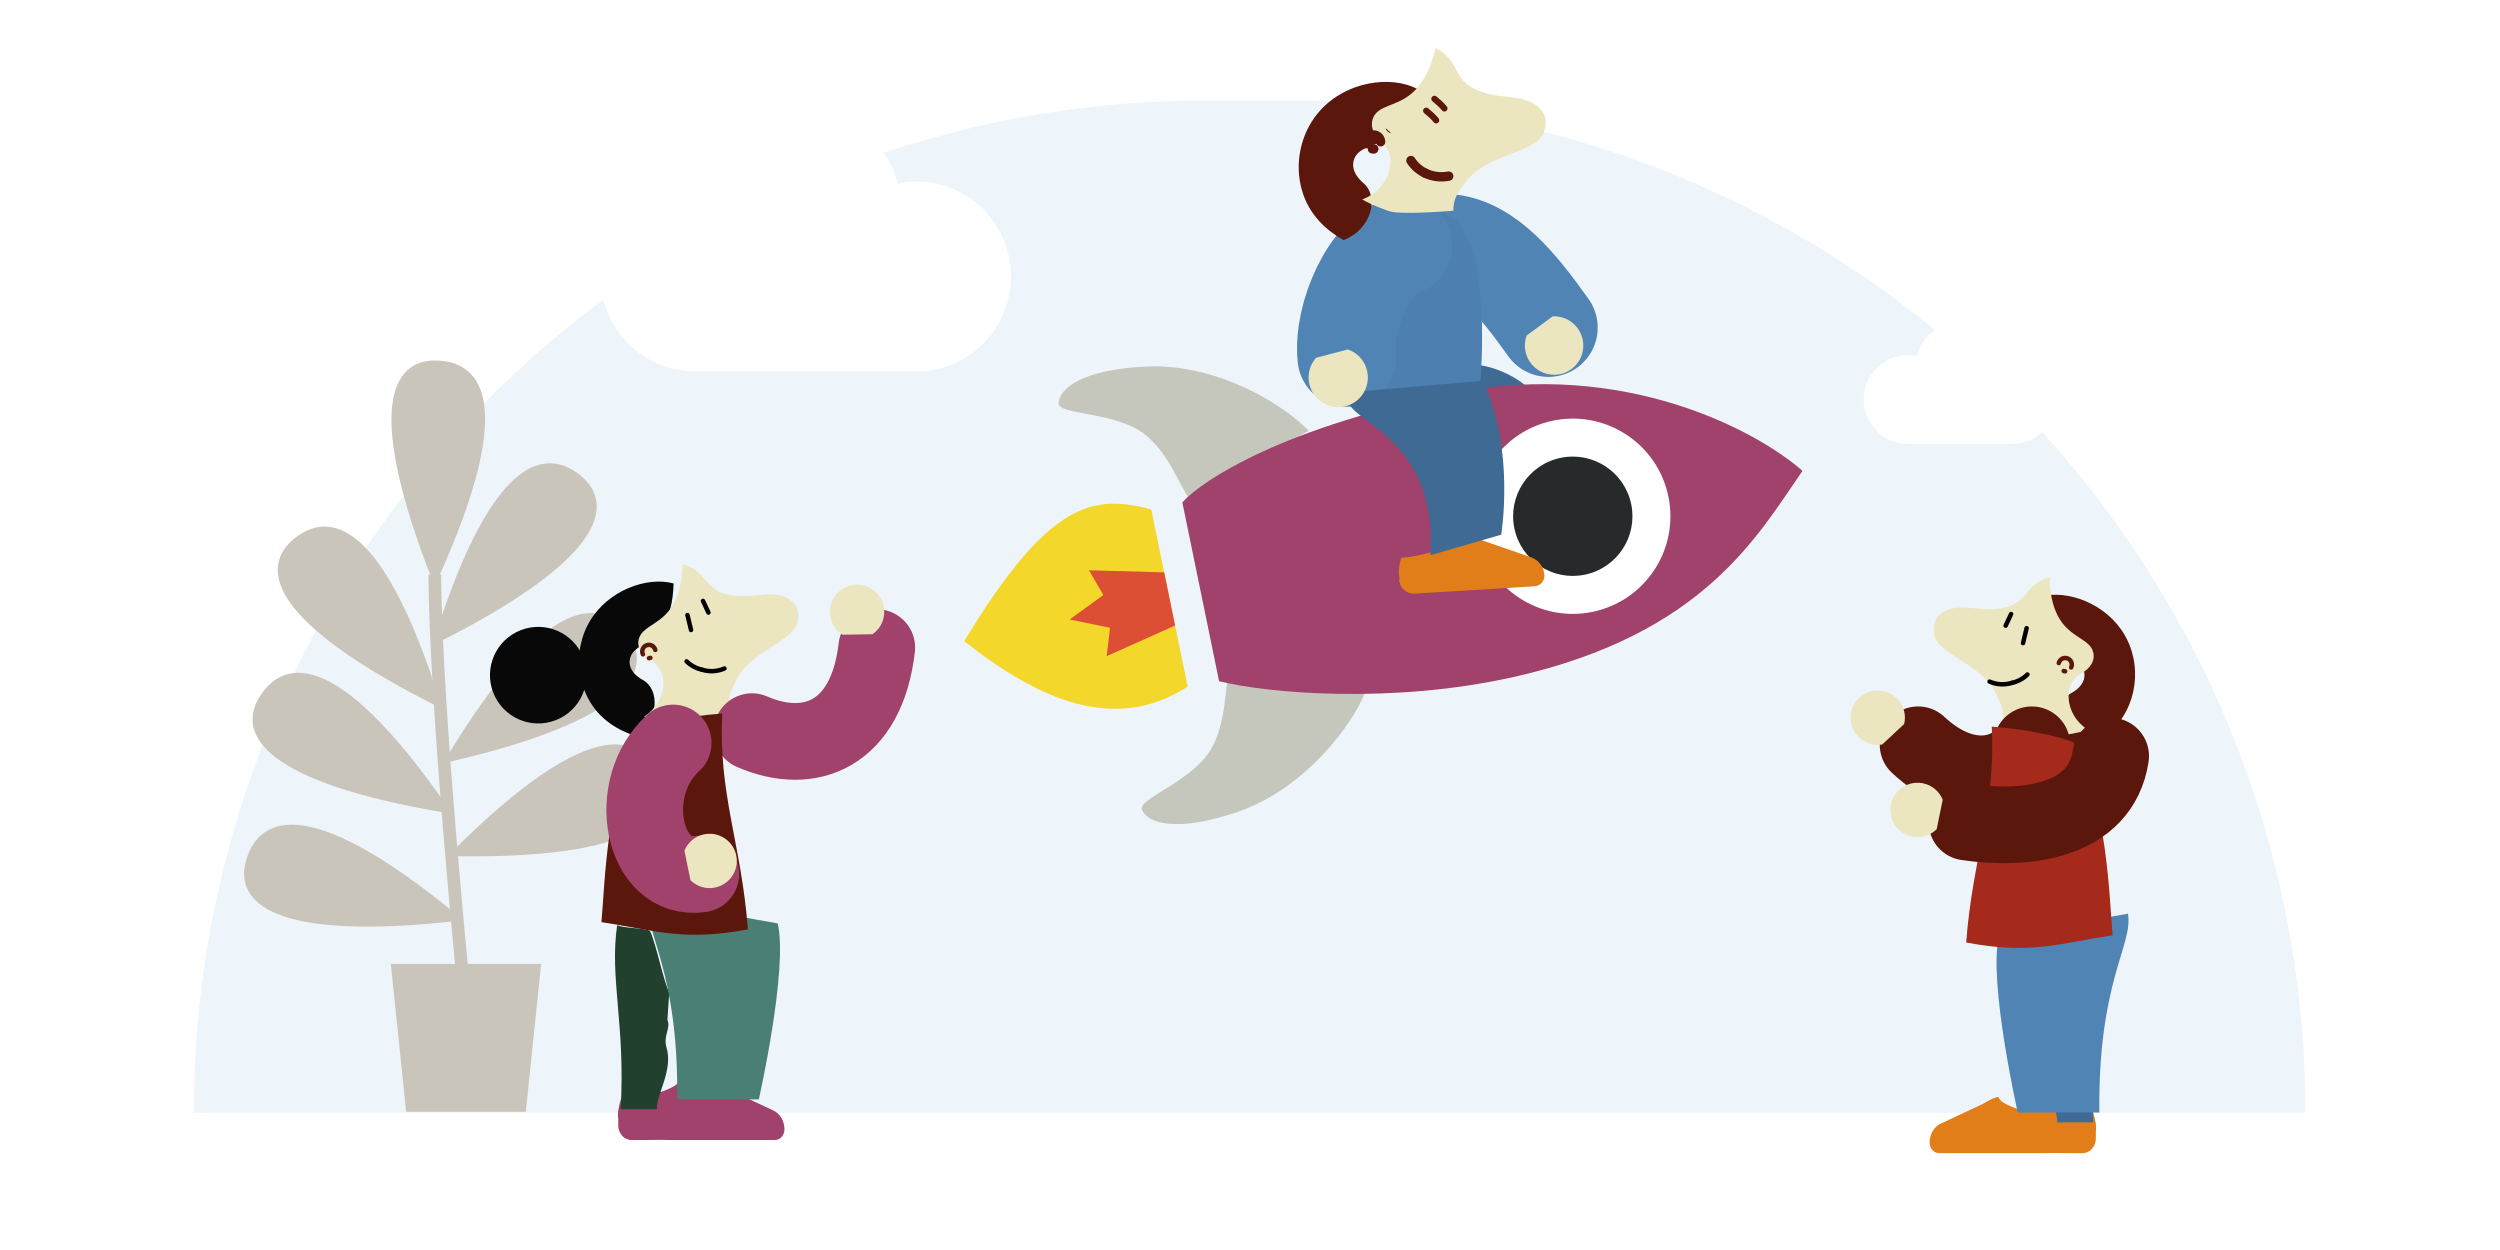 <?xml version="1.0" encoding="utf-8"?>
<svg xmlns="http://www.w3.org/2000/svg" width="800" height="400" viewBox="0 0 800 400" fill="none">
<path d="M62 356.125C62 177.197 207.05 32.148 385.978 32.148H413.747C592.675 32.148 737.725 177.197 737.725 356.125V356.125H62V356.125Z" fill="#EEF5FA"/>
<path d="M139.128 185.824C166.381 125.999 151.757 116.028 139.128 116.028C126.498 116.028 117.192 129.987 139.128 185.824Z" fill="#CAC5BA" stroke="#CAC5BA" stroke-width="1.354"/>
<path d="M140.408 225.517C120.763 162.781 103.219 165.119 93.815 173.55C84.412 181.982 86.801 198.587 140.408 225.517Z" fill="#CAC5BA" stroke="#CAC5BA" stroke-width="1.354"/>
<path d="M143.323 259.528C106.003 205.408 89.935 212.83 83.445 223.665C76.956 234.5 84.15 249.656 143.323 259.528Z" fill="#CAC5BA" stroke="#CAC5BA" stroke-width="1.354"/>
<path d="M146.703 293.992C96.014 252.131 82.586 263.662 79.304 275.858C76.023 288.054 87.085 300.667 146.703 293.992Z" fill="#CAC5BA" stroke="#CAC5BA" stroke-width="1.354"/>
<path d="M139.417 205.243C159.062 142.507 176.607 144.845 186.01 153.277C195.414 161.708 193.024 178.313 139.417 205.243Z" fill="#CAC5BA" stroke="#CAC5BA" stroke-width="1.354"/>
<path d="M143.138 243.247C177.116 186.969 193.603 193.406 200.736 203.828C207.869 214.251 201.605 229.814 143.138 243.247Z" fill="#CAC5BA" stroke="#CAC5BA" stroke-width="1.354"/>
<path d="M144.833 273.312C191.32 226.828 205.782 237.033 210.206 248.862C214.631 260.691 204.816 274.298 144.833 273.312Z" fill="#CAC5BA" stroke="#CAC5BA" stroke-width="1.354"/>
<path d="M152.087 352.669C147.877 313.783 139.391 225.574 139.125 183.83" stroke="#CAC5BA" stroke-width="4.062"/>
<path d="M125.059 308.452H173.171L168.262 355.773H129.968L125.059 308.452Z" fill="#CAC5BA"/>
<g filter="url(#filter0_d_3388_98427)">
<path d="M222.393 110.822C205.701 110.822 192.169 97.226 192.169 80.454C192.169 63.683 205.701 50.087 222.393 50.087C224.471 50.087 226.5 50.298 228.459 50.699C231.67 37.394 243.603 27.513 257.833 27.513C272.063 27.513 283.996 37.394 287.206 50.699C289.166 50.298 291.195 50.087 293.272 50.087C309.964 50.087 323.496 63.683 323.496 80.454C323.496 97.226 309.964 110.822 293.272 110.822C263.229 110.822 254.286 110.822 222.393 110.822Z" fill="white"/>
</g>
<g filter="url(#filter1_d_3388_98427)">
<path d="M594.547 126.008C586.714 126.008 580.365 119.659 580.365 111.826C580.365 103.994 586.714 97.644 594.547 97.644C595.522 97.644 596.474 97.743 597.393 97.93C598.9 91.716 604.499 87.102 611.176 87.102C617.853 87.102 623.452 91.716 624.959 97.93C625.878 97.743 626.83 97.644 627.805 97.644C635.638 97.644 641.987 103.994 641.987 111.826C641.987 119.659 635.638 126.008 627.805 126.008C613.708 126.008 609.512 126.008 594.547 126.008Z" fill="white"/>
</g>
<g filter="url(#filter2_i_3388_98427)">
<path d="M496.458 157.12C496.458 157.12 488.955 117.475 456.436 118.344L421.18 128.809C428.407 136.162 457.297 132.729 475.867 171.734L496.458 157.12Z" fill="#3E6A93"/>
</g>
<path d="M366.768 117.294C390.362 116.19 411.985 130.474 418.764 137.87L380.587 159.621C377.637 155.755 374.11 145.257 366.53 139.162C357.054 131.544 338.575 132.946 338.759 128.99C338.977 124.277 346.359 118.248 366.768 117.294Z" fill="#C5C7BC"/>
<path d="M395.777 259.892C418.155 252.332 433.096 231.158 436.718 221.803L393.244 215.438C391.902 220.112 392.438 231.174 387.596 239.609C381.543 250.154 363.822 255.574 365.432 259.192C367.35 263.502 376.42 266.431 395.777 259.892Z" fill="#C5C7BC"/>
<g filter="url(#filter3_i_3388_98427)">
<path d="M380.109 219.99L368.348 162.754C374.833 155.515 401.372 138.367 455.641 127.688C509.91 117.009 552.355 139.904 566.794 152.687C552.437 173.356 535.301 204.932 474.331 218.642C435.432 227.389 395.465 223.823 380.109 219.99Z" fill="#A0426B"/>
</g>
<path d="M308.551 205.163C335.186 161.181 349.317 157.805 368.406 163.038L380.051 219.706C356.872 234.806 332.193 223.93 308.551 205.163Z" fill="#F4D72B"/>
<path d="M348.484 182.487L372.541 183.155L376.035 200.155L354.132 209.972L355.219 200.889L342.27 198.235L353.064 190.406L348.484 182.487Z" fill="#DC4F35"/>
<g filter="url(#filter4_i_3388_98427)">
<circle cx="493.292" cy="167.201" r="31.241" transform="rotate(-11.612 493.292 167.201)" fill="white"/>
</g>
<g filter="url(#filter5_i_3388_98427)">
<circle cx="493.292" cy="167.201" r="19.091" transform="rotate(-11.612 493.292 167.201)" fill="#272A2A"/>
</g>
<g filter="url(#filter6_i_3388_98427)">
<path d="M452.798 80.159C464.711 81.46 474.495 93.177 484.329 107.062" stroke="#4F84B5" stroke-width="31.55" stroke-linecap="round"/>
</g>
<path fill-rule="evenodd" clip-rule="evenodd" d="M474.509 172.99C472.824 172.182 470.151 171.082 468.772 171.167C468.932 173.765 455.864 178.045 448.357 178.506C447.611 181.304 447.395 183.257 447.894 185.014L447.748 185.597C447.906 188.169 450.119 190.124 452.7 189.966L491.048 187.611C491.983 187.553 492.799 187.127 493.372 186.48C493.944 185.833 494.268 184.965 494.211 184.038C494.05 181.421 492.335 179.155 489.851 178.3L474.509 172.99Z" fill="#E17E19"/>
<g filter="url(#filter7_i_3388_98427)">
<path d="M424.569 103.228L425.202 103.36C424.982 103.353 424.762 103.346 424.543 103.332C422.84 109.954 420.991 118.709 421.12 128.578L463.703 124.303C463.703 124.303 467.801 79.526 454.096 71.206C440.392 62.886 435.192 77.586 435.632 76.189C429.143 86.632 427.542 92.229 425.694 99.02C425.639 99.233 425.579 99.445 425.519 99.66L425.492 99.755L425.46 99.875C425.178 100.917 424.876 102.037 424.569 103.228Z" fill="#4D80B0"/>
</g>
<g filter="url(#filter8_i_3388_98427)">
<path d="M437.864 80.911C427.632 83.052 418.376 103.3 419.822 116.607" stroke="#4F84B5" stroke-width="31.55" stroke-linecap="round"/>
</g>
<g filter="url(#filter9_i_3388_98427)">
<path d="M481.98 114.88C482.046 114.02 482.231 113.175 482.521 112.37L490.866 106.228C493.824 106.086 496.772 107.359 498.685 109.829C498.833 110.02 498.976 110.215 499.108 110.416C501.955 114.724 500.776 120.529 496.467 123.376C494.85 124.445 493.028 124.941 491.228 124.925C488.223 124.887 485.289 123.417 483.509 120.723C482.323 118.928 481.835 116.867 481.979 114.88C481.979 114.88 481.979 114.88 481.98 114.88Z" fill="#EBE6C0"/>
</g>
<g filter="url(#filter10_d_3388_98427)">
<path d="M436.354 50.64C441.371 54.98 438.994 65.344 429.925 68.829L429.919 68.829C424.645 65.852 418.906 60.959 416.589 52.791C414.898 46.815 415.35 40.189 417.938 34.345C418.226 33.682 418.547 33.037 418.893 32.397C419.858 30.614 421.042 28.921 422.433 27.374C430.853 18.018 444.965 16.09 453.403 20.382L453.324 20.537C450.162 33.672 444.305 36.472 439.646 38.323C437.598 39.142 435.786 39.777 434.527 41.033C434.142 41.413 433.748 41.945 433.454 42.602C432.6 44.497 432.615 47.419 436.354 50.64V50.64Z" fill="#5B170B"/>
</g>
<g filter="url(#filter11_i_3388_98427)">
<path d="M437.373 45.979C437.588 46.839 438.3 47.501 439.177 47.642C438.582 47.086 437.981 46.529 437.373 45.979ZM453.402 20.382C453.905 20.63 454.384 20.903 454.845 21.203C460.773 25.053 459.142 30.037 465.777 33.397C473.426 37.27 481.287 34.614 486.359 39.334C488.614 41.424 489.189 43.618 488.117 47.078C485.83 54.428 469.671 53.706 462.74 63.665C461.063 66.071 458.985 68.086 459.09 72.44C455.855 72.675 442.032 73.763 438.467 72.551C438.454 72.545 438.441 72.546 438.429 72.54C436.46 71.848 433.289 70.731 429.924 68.829C438.992 65.344 441.37 54.98 436.352 50.641C432.614 47.419 432.599 44.497 433.453 42.603C433.747 41.945 434.141 41.413 434.525 41.033C435.785 39.777 437.597 39.142 439.645 38.323C444.304 36.472 450.161 33.672 453.323 20.537L453.402 20.382Z" fill="#EBE6C0"/>
</g>
<path d="M437.374 45.978C437.338 45.827 437.315 45.668 437.31 45.503C437.277 44.269 438.256 43.243 439.491 43.209C440.726 43.176 441.753 44.148 441.786 45.382" stroke="#5B170B" stroke-width="3" stroke-miterlimit="10" stroke-linecap="round"/>
<path d="M439.612 47.675C439.465 47.679 439.319 47.671 439.178 47.643" stroke="#5B170B" stroke-width="3" stroke-miterlimit="10" stroke-linecap="round"/>
<path d="M456.03 55.38C458.154 56.417 460.747 56.888 463.582 56.366" stroke="#5B170B" stroke-width="3" stroke-miterlimit="10" stroke-linecap="round"/>
<path d="M456.029 55.374C454.066 54.421 452.498 52.98 451.505 51.371" stroke="#5B170B" stroke-width="3" stroke-miterlimit="10" stroke-linecap="round"/>
<path d="M456.382 35.44C457.137 36.04 458.83 37.492 459.569 38.496" stroke="#5B170B" stroke-width="2" stroke-linecap="round"/>
<path d="M459.017 31.637C459.771 32.237 461.465 33.69 462.204 34.693" stroke="#5B170B" stroke-width="2" stroke-linecap="round"/>
<g filter="url(#filter12_i_3388_98427)">
<path d="M470.392 173.089C470.392 173.089 474.934 145.517 464.467 123.833L420.977 127.598C418.507 137.608 450.052 139.228 447.783 179.659L470.392 173.089Z" fill="#3E6A93"/>
</g>
<g filter="url(#filter13_i_3388_98427)">
<path d="M427.633 117.991C426.912 117.496 426.128 117.104 425.307 116.82L415.145 119.494C413.149 121.739 412.276 124.876 413.007 127.959C413.063 128.198 413.126 128.434 413.2 128.667C414.787 133.658 420.12 136.425 425.112 134.838C426.985 134.242 428.537 133.12 429.671 131.688C431.555 129.294 432.263 126.042 431.271 122.92C430.609 120.841 429.294 119.143 427.634 117.991C427.634 117.991 427.633 117.991 427.633 117.991Z" fill="#EBE6C0"/>
</g>
<path fill-rule="evenodd" clip-rule="evenodd" d="M217.376 345.673C218.831 345.673 221.793 347.426 223.092 348.303L222.572 361.157C219.409 361.628 214.782 362.194 210.469 362.481C211.094 363.666 212.17 364.515 213.435 364.733L207.199 364.798H202.038C201.749 364.798 201.466 364.765 201.193 364.702C199.28 364.263 197.839 362.364 197.839 360.087V358.242C197.839 358.187 197.842 358.132 197.849 358.078C197.575 356.347 197.886 354.449 198.669 351.808C205.424 351.808 217.376 348.303 217.376 345.673Z" fill="#A0426B"/>
<path fill-rule="evenodd" clip-rule="evenodd" d="M233.972 349.035C232.505 348.117 230.17 346.843 228.929 346.843C228.929 349.472 216.977 352.978 210.222 352.978C209.399 355.753 209.097 357.708 209.449 359.511L209.286 360.088C209.286 362.691 211.163 364.799 213.485 364.799H247.995C248.836 364.799 249.591 364.419 250.141 363.802C250.69 363.185 251.027 362.331 251.027 361.392C251.027 358.745 249.614 356.354 247.435 355.339L233.972 349.035Z" fill="#A0426B"/>
<path d="M208.052 298.002C210.067 302.454 212.19 313.531 214.154 317.622L213.573 326.406C214.763 328.873 212.15 331.403 213.283 335.191C215.484 342.573 209.948 350.28 210.192 354.963C210.192 354.963 204.551 354.963 198.603 354.963C200.185 327.818 194.975 312.936 197.503 295.953C197.887 296.932 207.61 297.023 208.052 298.002Z" fill="#22402E"/>
<g filter="url(#filter14_i_3388_98427)">
<path d="M232.824 353.806C232.824 353.806 242.302 311.806 238.855 297.483L197.539 290.167C195.909 300.468 207.141 311.533 206.716 353.806H232.824Z" fill="#497F74"/>
</g>
<g filter="url(#filter15_d_3388_98427)">
<path d="M205.761 213.804C211.169 216.821 210.968 226.753 203.345 231.662L203.34 231.663C197.956 229.941 191.783 226.554 188.114 219.522C185.433 214.376 184.587 208.228 185.841 202.392C185.978 201.73 186.148 201.079 186.342 200.429C186.885 198.615 187.644 196.841 188.622 195.162C194.536 185.006 207.062 180.565 215.586 182.89L215.543 183.046C215.151 195.662 210.333 199.334 206.428 201.912C204.712 203.05 203.178 203.974 202.266 205.362C201.987 205.782 201.729 206.344 201.584 207.001C201.165 208.896 201.734 211.566 205.761 213.804V213.804Z" fill="#080808"/>
</g>
<g filter="url(#filter16_i_3388_98427)">
<path d="M215.579 182.95C216.088 183.08 216.579 183.239 217.059 183.425C223.229 185.816 222.679 190.685 229.404 192.493C237.158 194.577 243.866 190.649 249.416 193.998C251.881 195.481 252.826 197.377 252.499 200.746C251.797 207.904 236.834 210.325 232.366 220.755C231.284 223.275 229.761 225.514 230.684 229.476C227.761 230.308 215.285 233.938 211.784 233.51C211.771 233.507 211.759 233.51 211.746 233.507C209.809 233.25 206.687 232.832 203.239 231.735C210.897 226.818 211.11 216.886 205.683 213.874C201.641 211.64 201.073 208.971 201.496 207.076C201.641 206.419 201.901 205.857 202.182 205.436C203.099 204.047 204.641 203.121 206.365 201.981C210.288 199.4 215.129 195.723 215.536 183.107L215.579 182.95Z" fill="#EBE6C0"/>
</g>
<path d="M205.733 209.392C205.67 209.258 205.618 209.114 205.582 208.961C205.311 207.817 206.017 206.672 207.152 206.405C208.286 206.137 209.423 206.846 209.694 207.99" stroke="#5B170B" stroke-width="1.433" stroke-miterlimit="10" stroke-linecap="round"/>
<path d="M208.119 210.517C207.964 210.554 207.81 210.59 207.662 210.625" stroke="#5B170B" stroke-width="1.433" stroke-miterlimit="10" stroke-linecap="round"/>
<path d="M224.692 214.322C226.865 214.985 229.345 214.981 231.832 213.915" stroke="black" stroke-width="1.433" stroke-miterlimit="10" stroke-linecap="round"/>
<path d="M224.694 214.321C222.679 213.856 220.945 212.878 219.719 211.637" stroke="black" stroke-width="1.433" stroke-miterlimit="10" stroke-linecap="round"/>
<path d="M219.98 196.806L221.14 201.603" stroke="black" stroke-width="1.433" stroke-linecap="round"/>
<path d="M224.953 192.299L226.696 196.018" stroke="black" stroke-width="1.433" stroke-linecap="round"/>
<circle cx="172.244" cy="216.054" r="15.453" transform="rotate(-26.77 172.244 216.054)" fill="#080808"/>
<g filter="url(#filter17_i_3388_98427)">
<path d="M229.484 236.364C248.037 244.465 266.221 237.232 269.403 209.462" stroke="#A0426B" stroke-width="24.546" stroke-linecap="round"/>
</g>
<path d="M192.458 295.085C193.604 282.73 193.968 253.302 205.073 233.266C208.242 232.014 217.892 229.273 231.138 228.322C229.773 254.009 237.294 270.208 239.319 297.399C218.624 301.304 209.914 297.756 192.458 295.085Z" fill="#5B170B"/>
<g filter="url(#filter18_i_3388_98427)">
<path d="M204.254 239.987C188.41 254.299 194.484 284.671 213.095 281.907" stroke="#A0426B" stroke-width="24.546" stroke-linecap="round"/>
</g>
<g filter="url(#filter19_i_3388_98427)">
<path d="M276.206 205.311C275.691 205.925 275.094 206.464 274.439 206.917L264.803 207.053C262.488 205.561 260.946 203.004 260.833 200.1C260.824 199.876 260.822 199.652 260.83 199.428C261.005 194.628 265.036 190.872 269.836 191.047C271.638 191.113 273.285 191.723 274.638 192.709C276.892 194.361 278.317 197.06 278.208 200.062C278.135 202.061 277.39 203.884 276.207 205.311C276.206 205.311 276.206 205.311 276.206 205.311Z" fill="#EBE6C0"/>
</g>
<g filter="url(#filter20_i_3388_98427)">
<path d="M218.118 287.058C217.418 286.667 216.777 286.182 216.209 285.623L214.272 276.183C215.304 273.63 217.528 271.636 220.359 270.982C220.578 270.931 220.798 270.887 221.019 270.853C225.767 270.126 230.211 273.383 230.937 278.131C231.21 279.913 230.919 281.645 230.204 283.159C229.003 285.682 226.618 287.588 223.649 288.042C221.671 288.345 219.741 287.955 218.118 287.059C218.118 287.059 218.118 287.058 218.118 287.058Z" fill="#EBE6C0"/>
</g>
<path fill-rule="evenodd" clip-rule="evenodd" d="M651.13 349.875C649.675 349.875 646.713 351.628 645.414 352.504L645.933 365.359C649.097 365.83 653.724 366.396 658.036 366.682C657.412 367.867 656.336 368.717 655.071 368.935L661.307 368.999H666.467C666.485 368.999 666.504 368.999 666.522 368.999C668.814 368.966 670.667 366.871 670.667 364.288V362.444C670.667 362.388 670.663 362.333 670.657 362.28C670.931 360.549 670.62 358.651 669.837 356.01C663.082 356.01 651.13 352.504 651.13 349.875Z" fill="#E17E19"/>
<path fill-rule="evenodd" clip-rule="evenodd" d="M634.534 353.237C636.001 352.318 638.336 351.044 639.576 351.044C639.576 353.673 651.528 357.179 658.284 357.179C659.107 359.954 659.408 361.909 659.057 363.712L659.22 364.289C659.22 366.892 657.343 369 655.02 369H620.51C619.669 369 618.914 368.621 618.365 368.004C617.816 367.387 617.478 366.532 617.478 365.594C617.478 362.946 618.891 360.555 621.071 359.54L634.534 353.237Z" fill="#E17E19"/>
<path d="M660.452 302.204C658.436 306.655 656.314 317.732 654.35 321.823L654.931 330.607C653.741 333.075 656.354 335.605 655.221 339.392C653.02 346.774 658.556 354.481 658.312 359.164C658.312 359.164 663.953 359.164 669.901 359.164C668.318 332.019 673.529 317.138 671.001 300.154C670.617 301.133 660.894 301.224 660.452 302.204Z" fill="#3E6A93"/>
<g filter="url(#filter21_i_3388_98427)">
<path d="M635.681 358.007C635.681 358.007 626.202 316.008 629.649 301.684L670.965 294.369C672.595 304.669 661.364 315.734 661.788 358.007H635.681Z" fill="#4F84B5"/>
</g>
<g filter="url(#filter22_d_3388_98427)">
<path d="M662.742 218.005C657.334 221.023 657.536 230.954 665.158 235.863L665.164 235.864C670.547 234.142 676.72 230.755 680.39 223.723C683.07 218.577 683.917 212.43 682.663 206.593C682.526 205.931 682.356 205.28 682.161 204.63C681.619 202.816 680.859 201.042 679.881 199.363C673.968 189.208 661.441 184.766 652.917 187.091L652.96 187.247C653.352 199.863 658.171 203.536 662.075 206.113C663.791 207.251 665.325 208.175 666.237 209.563C666.516 209.983 666.775 210.545 666.919 211.202C667.338 213.097 666.769 215.767 662.742 218.005V218.005Z" fill="#5B170B"/>
</g>
<g filter="url(#filter23_i_3388_98427)">
<path d="M652.924 187.151C652.415 187.281 651.923 187.44 651.444 187.626C645.274 190.017 645.823 194.886 639.098 196.694C631.345 198.779 624.637 194.85 619.087 198.2C616.621 199.682 615.677 201.578 616.004 204.947C616.706 212.105 631.669 214.526 636.137 224.956C637.218 227.476 638.742 229.715 637.819 233.677C640.742 234.509 653.218 238.14 656.719 237.711C656.732 237.708 656.743 237.711 656.756 237.708C658.694 237.451 661.816 237.033 665.264 235.936C657.605 231.019 657.393 221.088 662.82 218.075C666.861 215.842 667.43 213.173 667.007 211.277C666.861 210.62 666.602 210.058 666.321 209.637C665.404 208.248 663.862 207.322 662.138 206.182C658.215 203.601 653.374 199.924 652.967 187.308L652.924 187.151Z" fill="#EBE6C0"/>
</g>
<path d="M662.77 213.594C662.833 213.459 662.885 213.316 662.922 213.162C663.192 212.018 662.486 210.874 661.351 210.606C660.217 210.338 659.08 211.047 658.81 212.192" stroke="#5B170B" stroke-width="1.433" stroke-miterlimit="10" stroke-linecap="round"/>
<path d="M660.384 214.718C660.539 214.755 660.693 214.791 660.841 214.826" stroke="#5B170B" stroke-width="1.433" stroke-miterlimit="10" stroke-linecap="round"/>
<path d="M643.811 218.523C641.638 219.187 639.158 219.183 636.671 218.117" stroke="black" stroke-width="1.433" stroke-miterlimit="10" stroke-linecap="round"/>
<path d="M643.81 218.522C645.824 218.057 647.558 217.079 648.784 215.838" stroke="black" stroke-width="1.433" stroke-miterlimit="10" stroke-linecap="round"/>
<path d="M648.523 201.008L647.363 205.804" stroke="black" stroke-width="1.433" stroke-linecap="round"/>
<path d="M643.55 196.5L641.806 200.219" stroke="black" stroke-width="1.433" stroke-linecap="round"/>
<g filter="url(#filter24_i_3388_98427)">
<path d="M639.017 240.566C633.587 250.537 618.256 255.165 602.635 240.565" stroke="#5B170B" stroke-width="24.546" stroke-linecap="round"/>
</g>
<path d="M676.043 299.287C674.897 286.932 674.533 257.503 663.428 237.468C660.259 236.216 650.609 233.474 637.363 232.524C638.728 258.211 631.207 274.41 629.182 301.601C649.877 305.505 658.587 301.958 676.043 299.287Z" fill="#A52A1B"/>
<g filter="url(#filter25_i_3388_98427)">
<path d="M664.248 244.189C661.067 265.289 636.866 268.053 618.255 265.289" stroke="#5B170B" stroke-width="24.546" stroke-linecap="round"/>
</g>
<g filter="url(#filter26_i_3388_98427)">
<path d="M595.165 242.271C595.963 242.357 596.767 242.333 597.553 242.205L604.596 235.628C605.232 232.948 604.572 230.035 602.642 227.863C602.493 227.695 602.339 227.532 602.178 227.376C598.727 224.036 593.218 224.12 589.877 227.572C588.624 228.868 587.858 230.449 587.565 232.097C587.085 234.85 587.927 237.784 590.086 239.873C591.523 241.264 593.323 242.063 595.165 242.271C595.165 242.271 595.165 242.271 595.165 242.271Z" fill="#EBE6C0"/>
</g>
<g filter="url(#filter27_i_3388_98427)">
<path d="M613.081 270.739C613.782 270.348 614.423 269.862 614.99 269.304L616.927 259.864C615.895 257.31 613.672 255.316 610.841 254.662C610.622 254.612 610.402 254.567 610.18 254.533C605.433 253.807 600.989 257.063 600.262 261.812C599.99 263.594 600.28 265.326 600.995 266.84C602.197 269.363 604.581 271.268 607.55 271.723C609.528 272.025 611.459 271.635 613.081 270.739C613.081 270.739 613.081 270.739 613.081 270.739Z" fill="#EBE6C0"/>
</g>
<defs>
<filter id="filter0_d_3388_98427" x="160.169" y="3.513" width="195.327" height="147.309" filterUnits="userSpaceOnUse" color-interpolation-filters="sRGB">
<feFlood flood-opacity="0" result="BackgroundImageFix"/>
<feColorMatrix in="SourceAlpha" type="matrix" values="0 0 0 0 0 0 0 0 0 0 0 0 0 0 0 0 0 0 127 0" result="hardAlpha"/>
<feOffset dy="8"/>
<feGaussianBlur stdDeviation="16"/>
<feColorMatrix type="matrix" values="0 0 0 0 0.031 0 0 0 0 0.031 0 0 0 0 0.031 0 0 0 0.12 0"/>
<feBlend mode="normal" in2="BackgroundImageFix" result="effect1_dropShadow_3388_98427"/>
<feBlend mode="normal" in="SourceGraphic" in2="effect1_dropShadow_3388_98427" result="shape"/>
</filter>
<filter id="filter1_d_3388_98427" x="532.365" y="39.102" width="189.623" height="166.906" filterUnits="userSpaceOnUse" color-interpolation-filters="sRGB">
<feFlood flood-opacity="0" result="BackgroundImageFix"/>
<feColorMatrix in="SourceAlpha" type="matrix" values="0 0 0 0 0 0 0 0 0 0 0 0 0 0 0 0 0 0 127 0" result="hardAlpha"/>
<feOffset dx="16" dy="16"/>
<feGaussianBlur stdDeviation="32"/>
<feComposite in2="hardAlpha" operator="out"/>
<feColorMatrix type="matrix" values="0 0 0 0 0.031 0 0 0 0 0.031 0 0 0 0 0.031 0 0 0 0.16 0"/>
<feBlend mode="normal" in2="BackgroundImageFix" result="effect1_dropShadow_3388_98427"/>
<feBlend mode="normal" in="SourceGraphic" in2="effect1_dropShadow_3388_98427" result="shape"/>
</filter>
<filter id="filter2_i_3388_98427" x="421.18" y="116.33" width="85.277" height="55.404" filterUnits="userSpaceOnUse" color-interpolation-filters="sRGB">
<feFlood flood-opacity="0" result="BackgroundImageFix"/>
<feBlend mode="normal" in="SourceGraphic" in2="BackgroundImageFix" result="shape"/>
<feColorMatrix in="SourceAlpha" type="matrix" values="0 0 0 0 0 0 0 0 0 0 0 0 0 0 0 0 0 0 127 0" result="hardAlpha"/>
<feOffset dx="10" dy="-2"/>
<feGaussianBlur stdDeviation="8.5"/>
<feComposite in2="hardAlpha" operator="arithmetic" k2="-1" k3="1"/>
<feColorMatrix type="matrix" values="0 0 0 0 0.031 0 0 0 0 0.031 0 0 0 0 0.031 0 0 0 0.32 0"/>
<feBlend mode="normal" in2="shape" result="effect1_innerShadow_3388_98427"/>
</filter>
<filter id="filter3_i_3388_98427" x="368.348" y="122.93" width="208.447" height="101.14" filterUnits="userSpaceOnUse" color-interpolation-filters="sRGB">
<feFlood flood-opacity="0" result="BackgroundImageFix"/>
<feBlend mode="normal" in="SourceGraphic" in2="BackgroundImageFix" result="shape"/>
<feColorMatrix in="SourceAlpha" type="matrix" values="0 0 0 0 0 0 0 0 0 0 0 0 0 0 0 0 0 0 127 0" result="hardAlpha"/>
<feOffset dx="10" dy="-2"/>
<feGaussianBlur stdDeviation="8.5"/>
<feComposite in2="hardAlpha" operator="arithmetic" k2="-1" k3="1"/>
<feColorMatrix type="matrix" values="0 0 0 0 0.031 0 0 0 0 0.031 0 0 0 0 0.031 0 0 0 0.32 0"/>
<feBlend mode="normal" in2="shape" result="effect1_innerShadow_3388_98427"/>
</filter>
<filter id="filter4_i_3388_98427" x="462.045" y="133.954" width="72.494" height="64.494" filterUnits="userSpaceOnUse" color-interpolation-filters="sRGB">
<feFlood flood-opacity="0" result="BackgroundImageFix"/>
<feBlend mode="normal" in="SourceGraphic" in2="BackgroundImageFix" result="shape"/>
<feColorMatrix in="SourceAlpha" type="matrix" values="0 0 0 0 0 0 0 0 0 0 0 0 0 0 0 0 0 0 127 0" result="hardAlpha"/>
<feOffset dx="10" dy="-2"/>
<feGaussianBlur stdDeviation="8.5"/>
<feComposite in2="hardAlpha" operator="arithmetic" k2="-1" k3="1"/>
<feColorMatrix type="matrix" values="0 0 0 0 0.031 0 0 0 0 0.031 0 0 0 0 0.031 0 0 0 0.32 0"/>
<feBlend mode="normal" in2="shape" result="effect1_innerShadow_3388_98427"/>
</filter>
<filter id="filter5_i_3388_98427" x="474.197" y="146.105" width="48.191" height="40.19" filterUnits="userSpaceOnUse" color-interpolation-filters="sRGB">
<feFlood flood-opacity="0" result="BackgroundImageFix"/>
<feBlend mode="normal" in="SourceGraphic" in2="BackgroundImageFix" result="shape"/>
<feColorMatrix in="SourceAlpha" type="matrix" values="0 0 0 0 0 0 0 0 0 0 0 0 0 0 0 0 0 0 127 0" result="hardAlpha"/>
<feOffset dx="10" dy="-2"/>
<feGaussianBlur stdDeviation="8.5"/>
<feComposite in2="hardAlpha" operator="arithmetic" k2="-1" k3="1"/>
<feColorMatrix type="matrix" values="0 0 0 0 0.031 0 0 0 0 0.031 0 0 0 0 0.031 0 0 0 0.32 0"/>
<feBlend mode="normal" in2="shape" result="effect1_innerShadow_3388_98427"/>
</filter>
<filter id="filter6_i_3388_98427" x="437.021" y="62.151" width="74.241" height="60.687" filterUnits="userSpaceOnUse" color-interpolation-filters="sRGB">
<feFlood flood-opacity="0" result="BackgroundImageFix"/>
<feBlend mode="normal" in="SourceGraphic" in2="BackgroundImageFix" result="shape"/>
<feColorMatrix in="SourceAlpha" type="matrix" values="0 0 0 0 0 0 0 0 0 0 0 0 0 0 0 0 0 0 127 0" result="hardAlpha"/>
<feOffset dx="11.157" dy="-2.231"/>
<feGaussianBlur stdDeviation="9.484"/>
<feComposite in2="hardAlpha" operator="arithmetic" k2="-1" k3="1"/>
<feColorMatrix type="matrix" values="0 0 0 0 0.031 0 0 0 0 0.031 0 0 0 0 0.031 0 0 0 0.32 0"/>
<feBlend mode="normal" in2="shape" result="effect1_innerShadow_3388_98427"/>
</filter>
<filter id="filter7_i_3388_98427" x="421.114" y="66.64" width="53.163" height="61.938" filterUnits="userSpaceOnUse" color-interpolation-filters="sRGB">
<feFlood flood-opacity="0" result="BackgroundImageFix"/>
<feBlend mode="normal" in="SourceGraphic" in2="BackgroundImageFix" result="shape"/>
<feColorMatrix in="SourceAlpha" type="matrix" values="0 0 0 0 0 0 0 0 0 0 0 0 0 0 0 0 0 0 127 0" result="hardAlpha"/>
<feOffset dx="10" dy="-2"/>
<feGaussianBlur stdDeviation="8.5"/>
<feComposite in2="hardAlpha" operator="arithmetic" k2="-1" k3="1"/>
<feColorMatrix type="matrix" values="0 0 0 0 0.031 0 0 0 0 0.031 0 0 0 0 0.031 0 0 0 0.32 0"/>
<feBlend mode="normal" in2="shape" result="effect1_innerShadow_3388_98427"/>
</filter>
<filter id="filter8_i_3388_98427" x="403.897" y="62.901" width="60.903" height="69.483" filterUnits="userSpaceOnUse" color-interpolation-filters="sRGB">
<feFlood flood-opacity="0" result="BackgroundImageFix"/>
<feBlend mode="normal" in="SourceGraphic" in2="BackgroundImageFix" result="shape"/>
<feColorMatrix in="SourceAlpha" type="matrix" values="0 0 0 0 0 0 0 0 0 0 0 0 0 0 0 0 0 0 127 0" result="hardAlpha"/>
<feOffset dx="11.157" dy="-2.231"/>
<feGaussianBlur stdDeviation="9.484"/>
<feComposite in2="hardAlpha" operator="arithmetic" k2="-1" k3="1"/>
<feColorMatrix type="matrix" values="0 0 0 0 0.031 0 0 0 0 0.031 0 0 0 0 0.031 0 0 0 0.32 0"/>
<feBlend mode="normal" in2="shape" result="effect1_innerShadow_3388_98427"/>
</filter>
<filter id="filter9_i_3388_98427" x="481.955" y="101.217" width="24.706" height="23.707" filterUnits="userSpaceOnUse" color-interpolation-filters="sRGB">
<feFlood flood-opacity="0" result="BackgroundImageFix"/>
<feBlend mode="normal" in="SourceGraphic" in2="BackgroundImageFix" result="shape"/>
<feColorMatrix in="SourceAlpha" type="matrix" values="0 0 0 0 0 0 0 0 0 0 0 0 0 0 0 0 0 0 127 0" result="hardAlpha"/>
<feOffset dx="6" dy="-5"/>
<feGaussianBlur stdDeviation="11.5"/>
<feComposite in2="hardAlpha" operator="arithmetic" k2="-1" k3="1"/>
<feColorMatrix type="matrix" values="0 0 0 0 0.925 0 0 0 0 0.729 0 0 0 0 0.196 0 0 0 0.7 0"/>
<feBlend mode="normal" in2="shape" result="effect1_innerShadow_3388_98427"/>
</filter>
<filter id="filter10_d_3388_98427" x="383.588" y="-5.792" width="101.815" height="114.621" filterUnits="userSpaceOnUse" color-interpolation-filters="sRGB">
<feFlood flood-opacity="0" result="BackgroundImageFix"/>
<feColorMatrix in="SourceAlpha" type="matrix" values="0 0 0 0 0 0 0 0 0 0 0 0 0 0 0 0 0 0 127 0" result="hardAlpha"/>
<feOffset dy="8"/>
<feGaussianBlur stdDeviation="16"/>
<feColorMatrix type="matrix" values="0 0 0 0 0.031 0 0 0 0 0.031 0 0 0 0 0.031 0 0 0 0.12 0"/>
<feBlend mode="normal" in2="BackgroundImageFix" result="effect1_dropShadow_3388_98427"/>
<feBlend mode="normal" in="SourceGraphic" in2="effect1_dropShadow_3388_98427" result="shape"/>
</filter>
<filter id="filter11_i_3388_98427" x="429.924" y="15.382" width="64.715" height="57.731" filterUnits="userSpaceOnUse" color-interpolation-filters="sRGB">
<feFlood flood-opacity="0" result="BackgroundImageFix"/>
<feBlend mode="normal" in="SourceGraphic" in2="BackgroundImageFix" result="shape"/>
<feColorMatrix in="SourceAlpha" type="matrix" values="0 0 0 0 0 0 0 0 0 0 0 0 0 0 0 0 0 0 127 0" result="hardAlpha"/>
<feOffset dx="6" dy="-5"/>
<feGaussianBlur stdDeviation="11.5"/>
<feComposite in2="hardAlpha" operator="arithmetic" k2="-1" k3="1"/>
<feColorMatrix type="matrix" values="0 0 0 0 0.925 0 0 0 0 0.729 0 0 0 0 0.196 0 0 0 0.7 0"/>
<feBlend mode="normal" in2="shape" result="effect1_innerShadow_3388_98427"/>
</filter>
<filter id="filter12_i_3388_98427" x="420.839" y="121.833" width="60.533" height="57.827" filterUnits="userSpaceOnUse" color-interpolation-filters="sRGB">
<feFlood flood-opacity="0" result="BackgroundImageFix"/>
<feBlend mode="normal" in="SourceGraphic" in2="BackgroundImageFix" result="shape"/>
<feColorMatrix in="SourceAlpha" type="matrix" values="0 0 0 0 0 0 0 0 0 0 0 0 0 0 0 0 0 0 127 0" result="hardAlpha"/>
<feOffset dx="10" dy="-2"/>
<feGaussianBlur stdDeviation="8.5"/>
<feComposite in2="hardAlpha" operator="arithmetic" k2="-1" k3="1"/>
<feColorMatrix type="matrix" values="0 0 0 0 0.031 0 0 0 0 0.031 0 0 0 0 0.031 0 0 0 0.32 0"/>
<feBlend mode="normal" in2="shape" result="effect1_innerShadow_3388_98427"/>
</filter>
<filter id="filter13_i_3388_98427" x="412.751" y="111.82" width="24.968" height="23.465" filterUnits="userSpaceOnUse" color-interpolation-filters="sRGB">
<feFlood flood-opacity="0" result="BackgroundImageFix"/>
<feBlend mode="normal" in="SourceGraphic" in2="BackgroundImageFix" result="shape"/>
<feColorMatrix in="SourceAlpha" type="matrix" values="0 0 0 0 0 0 0 0 0 0 0 0 0 0 0 0 0 0 127 0" result="hardAlpha"/>
<feOffset dx="6" dy="-5"/>
<feGaussianBlur stdDeviation="11.5"/>
<feComposite in2="hardAlpha" operator="arithmetic" k2="-1" k3="1"/>
<feColorMatrix type="matrix" values="0 0 0 0 0.925 0 0 0 0 0.729 0 0 0 0 0.196 0 0 0 0.7 0"/>
<feBlend mode="normal" in2="shape" result="effect1_innerShadow_3388_98427"/>
</filter>
<filter id="filter14_i_3388_98427" x="197.377" y="288.167" width="52.233" height="65.639" filterUnits="userSpaceOnUse" color-interpolation-filters="sRGB">
<feFlood flood-opacity="0" result="BackgroundImageFix"/>
<feBlend mode="normal" in="SourceGraphic" in2="BackgroundImageFix" result="shape"/>
<feColorMatrix in="SourceAlpha" type="matrix" values="0 0 0 0 0 0 0 0 0 0 0 0 0 0 0 0 0 0 127 0" result="hardAlpha"/>
<feOffset dx="10" dy="-2"/>
<feGaussianBlur stdDeviation="8.5"/>
<feComposite in2="hardAlpha" operator="arithmetic" k2="-1" k3="1"/>
<feColorMatrix type="matrix" values="0 0 0 0 0.031 0 0 0 0 0.031 0 0 0 0 0.031 0 0 0 0.32 0"/>
<feBlend mode="normal" in2="shape" result="effect1_innerShadow_3388_98427"/>
</filter>
<filter id="filter15_d_3388_98427" x="169.985" y="170.82" width="60.887" height="79.951" filterUnits="userSpaceOnUse" color-interpolation-filters="sRGB">
<feFlood flood-opacity="0" result="BackgroundImageFix"/>
<feColorMatrix in="SourceAlpha" type="matrix" values="0 0 0 0 0 0 0 0 0 0 0 0 0 0 0 0 0 0 127 0" result="hardAlpha"/>
<feOffset dy="3.822"/>
<feGaussianBlur stdDeviation="7.643"/>
<feColorMatrix type="matrix" values="0 0 0 0 0.031 0 0 0 0 0.031 0 0 0 0 0.031 0 0 0 0.12 0"/>
<feBlend mode="normal" in2="BackgroundImageFix" result="effect1_dropShadow_3388_98427"/>
<feBlend mode="normal" in="SourceGraphic" in2="effect1_dropShadow_3388_98427" result="shape"/>
</filter>
<filter id="filter16_i_3388_98427" x="201.378" y="180.562" width="54.05" height="52.983" filterUnits="userSpaceOnUse" color-interpolation-filters="sRGB">
<feFlood flood-opacity="0" result="BackgroundImageFix"/>
<feBlend mode="normal" in="SourceGraphic" in2="BackgroundImageFix" result="shape"/>
<feColorMatrix in="SourceAlpha" type="matrix" values="0 0 0 0 0 0 0 0 0 0 0 0 0 0 0 0 0 0 127 0" result="hardAlpha"/>
<feOffset dx="2.866" dy="-2.389"/>
<feGaussianBlur stdDeviation="5.494"/>
<feComposite in2="hardAlpha" operator="arithmetic" k2="-1" k3="1"/>
<feColorMatrix type="matrix" values="0 0 0 0 0.925 0 0 0 0 0.729 0 0 0 0 0.196 0 0 0 0.7 0"/>
<feBlend mode="normal" in2="shape" result="effect1_innerShadow_3388_98427"/>
</filter>
<filter id="filter17_i_3388_98427" x="217.208" y="194.957" width="75.627" height="56.801" filterUnits="userSpaceOnUse" color-interpolation-filters="sRGB">
<feFlood flood-opacity="0" result="BackgroundImageFix"/>
<feBlend mode="normal" in="SourceGraphic" in2="BackgroundImageFix" result="shape"/>
<feColorMatrix in="SourceAlpha" type="matrix" values="0 0 0 0 0 0 0 0 0 0 0 0 0 0 0 0 0 0 127 0" result="hardAlpha"/>
<feOffset dx="11.157" dy="-2.231"/>
<feGaussianBlur stdDeviation="9.484"/>
<feComposite in2="hardAlpha" operator="arithmetic" k2="-1" k3="1"/>
<feColorMatrix type="matrix" values="0 0 0 0 0.031 0 0 0 0 0.031 0 0 0 0 0.031 0 0 0 0.32 0"/>
<feBlend mode="normal" in2="shape" result="effect1_innerShadow_3388_98427"/>
</filter>
<filter id="filter18_i_3388_98427" x="182.894" y="225.482" width="53.633" height="68.875" filterUnits="userSpaceOnUse" color-interpolation-filters="sRGB">
<feFlood flood-opacity="0" result="BackgroundImageFix"/>
<feBlend mode="normal" in="SourceGraphic" in2="BackgroundImageFix" result="shape"/>
<feColorMatrix in="SourceAlpha" type="matrix" values="0 0 0 0 0 0 0 0 0 0 0 0 0 0 0 0 0 0 127 0" result="hardAlpha"/>
<feOffset dx="11.157" dy="-2.231"/>
<feGaussianBlur stdDeviation="9.484"/>
<feComposite in2="hardAlpha" operator="arithmetic" k2="-1" k3="1"/>
<feColorMatrix type="matrix" values="0 0 0 0 0.031 0 0 0 0 0.031 0 0 0 0 0.031 0 0 0 0.32 0"/>
<feBlend mode="normal" in2="shape" result="effect1_innerShadow_3388_98427"/>
</filter>
<filter id="filter19_i_3388_98427" x="260.825" y="187.089" width="22.132" height="19.964" filterUnits="userSpaceOnUse" color-interpolation-filters="sRGB">
<feFlood flood-opacity="0" result="BackgroundImageFix"/>
<feBlend mode="normal" in="SourceGraphic" in2="BackgroundImageFix" result="shape"/>
<feColorMatrix in="SourceAlpha" type="matrix" values="0 0 0 0 0 0 0 0 0 0 0 0 0 0 0 0 0 0 127 0" result="hardAlpha"/>
<feOffset dx="4.743" dy="-3.953"/>
<feGaussianBlur stdDeviation="9.091"/>
<feComposite in2="hardAlpha" operator="arithmetic" k2="-1" k3="1"/>
<feColorMatrix type="matrix" values="0 0 0 0 0.925 0 0 0 0 0.729 0 0 0 0 0.196 0 0 0 0.7 0"/>
<feBlend mode="normal" in2="shape" result="effect1_innerShadow_3388_98427"/>
</filter>
<filter id="filter20_i_3388_98427" x="214.272" y="266.799" width="21.509" height="21.344" filterUnits="userSpaceOnUse" color-interpolation-filters="sRGB">
<feFlood flood-opacity="0" result="BackgroundImageFix"/>
<feBlend mode="normal" in="SourceGraphic" in2="BackgroundImageFix" result="shape"/>
<feColorMatrix in="SourceAlpha" type="matrix" values="0 0 0 0 0 0 0 0 0 0 0 0 0 0 0 0 0 0 127 0" result="hardAlpha"/>
<feOffset dx="4.743" dy="-3.953"/>
<feGaussianBlur stdDeviation="9.091"/>
<feComposite in2="hardAlpha" operator="arithmetic" k2="-1" k3="1"/>
<feColorMatrix type="matrix" values="0 0 0 0 0.925 0 0 0 0 0.729 0 0 0 0 0.196 0 0 0 0.7 0"/>
<feBlend mode="normal" in2="shape" result="effect1_innerShadow_3388_98427"/>
</filter>
<filter id="filter21_i_3388_98427" x="628.894" y="292.369" width="52.233" height="65.639" filterUnits="userSpaceOnUse" color-interpolation-filters="sRGB">
<feFlood flood-opacity="0" result="BackgroundImageFix"/>
<feBlend mode="normal" in="SourceGraphic" in2="BackgroundImageFix" result="shape"/>
<feColorMatrix in="SourceAlpha" type="matrix" values="0 0 0 0 0 0 0 0 0 0 0 0 0 0 0 0 0 0 127 0" result="hardAlpha"/>
<feOffset dx="10" dy="-2"/>
<feGaussianBlur stdDeviation="8.5"/>
<feComposite in2="hardAlpha" operator="arithmetic" k2="-1" k3="1"/>
<feColorMatrix type="matrix" values="0 0 0 0 0.031 0 0 0 0 0.031 0 0 0 0 0.031 0 0 0 0.32 0"/>
<feBlend mode="normal" in2="shape" result="effect1_innerShadow_3388_98427"/>
</filter>
<filter id="filter22_d_3388_98427" x="637.631" y="175.021" width="60.887" height="79.951" filterUnits="userSpaceOnUse" color-interpolation-filters="sRGB">
<feFlood flood-opacity="0" result="BackgroundImageFix"/>
<feColorMatrix in="SourceAlpha" type="matrix" values="0 0 0 0 0 0 0 0 0 0 0 0 0 0 0 0 0 0 127 0" result="hardAlpha"/>
<feOffset dy="3.822"/>
<feGaussianBlur stdDeviation="7.643"/>
<feColorMatrix type="matrix" values="0 0 0 0 0.031 0 0 0 0 0.031 0 0 0 0 0.031 0 0 0 0.12 0"/>
<feBlend mode="normal" in2="BackgroundImageFix" result="effect1_dropShadow_3388_98427"/>
<feBlend mode="normal" in="SourceGraphic" in2="effect1_dropShadow_3388_98427" result="shape"/>
</filter>
<filter id="filter23_i_3388_98427" x="615.941" y="184.763" width="54.049" height="52.983" filterUnits="userSpaceOnUse" color-interpolation-filters="sRGB">
<feFlood flood-opacity="0" result="BackgroundImageFix"/>
<feBlend mode="normal" in="SourceGraphic" in2="BackgroundImageFix" result="shape"/>
<feColorMatrix in="SourceAlpha" type="matrix" values="0 0 0 0 0 0 0 0 0 0 0 0 0 0 0 0 0 0 127 0" result="hardAlpha"/>
<feOffset dx="2.866" dy="-2.389"/>
<feGaussianBlur stdDeviation="5.494"/>
<feComposite in2="hardAlpha" operator="arithmetic" k2="-1" k3="1"/>
<feColorMatrix type="matrix" values="0 0 0 0 0.925 0 0 0 0 0.729 0 0 0 0 0.196 0 0 0 0.7 0"/>
<feBlend mode="normal" in2="shape" result="effect1_innerShadow_3388_98427"/>
</filter>
<filter id="filter24_i_3388_98427" x="590.362" y="226.059" width="72.088" height="36.076" filterUnits="userSpaceOnUse" color-interpolation-filters="sRGB">
<feFlood flood-opacity="0" result="BackgroundImageFix"/>
<feBlend mode="normal" in="SourceGraphic" in2="BackgroundImageFix" result="shape"/>
<feColorMatrix in="SourceAlpha" type="matrix" values="0 0 0 0 0 0 0 0 0 0 0 0 0 0 0 0 0 0 127 0" result="hardAlpha"/>
<feOffset dx="11.157" dy="-2.231"/>
<feGaussianBlur stdDeviation="9.484"/>
<feComposite in2="hardAlpha" operator="arithmetic" k2="-1" k3="1"/>
<feColorMatrix type="matrix" values="0 0 0 0 0.031 0 0 0 0 0.031 0 0 0 0 0.031 0 0 0 0.32 0"/>
<feBlend mode="normal" in2="shape" result="effect1_innerShadow_3388_98427"/>
</filter>
<filter id="filter25_i_3388_98427" x="605.981" y="229.683" width="81.699" height="48.773" filterUnits="userSpaceOnUse" color-interpolation-filters="sRGB">
<feFlood flood-opacity="0" result="BackgroundImageFix"/>
<feBlend mode="normal" in="SourceGraphic" in2="BackgroundImageFix" result="shape"/>
<feColorMatrix in="SourceAlpha" type="matrix" values="0 0 0 0 0 0 0 0 0 0 0 0 0 0 0 0 0 0 127 0" result="hardAlpha"/>
<feOffset dx="11.157" dy="-2.231"/>
<feGaussianBlur stdDeviation="9.484"/>
<feComposite in2="hardAlpha" operator="arithmetic" k2="-1" k3="1"/>
<feColorMatrix type="matrix" values="0 0 0 0 0.031 0 0 0 0 0.031 0 0 0 0 0.031 0 0 0 0.32 0"/>
<feBlend mode="normal" in2="shape" result="effect1_innerShadow_3388_98427"/>
</filter>
<filter id="filter26_i_3388_98427" x="587.434" y="220.974" width="22.139" height="21.348" filterUnits="userSpaceOnUse" color-interpolation-filters="sRGB">
<feFlood flood-opacity="0" result="BackgroundImageFix"/>
<feBlend mode="normal" in="SourceGraphic" in2="BackgroundImageFix" result="shape"/>
<feColorMatrix in="SourceAlpha" type="matrix" values="0 0 0 0 0 0 0 0 0 0 0 0 0 0 0 0 0 0 127 0" result="hardAlpha"/>
<feOffset dx="4.743" dy="-3.953"/>
<feGaussianBlur stdDeviation="9.091"/>
<feComposite in2="hardAlpha" operator="arithmetic" k2="-1" k3="1"/>
<feColorMatrix type="matrix" values="0 0 0 0 0.925 0 0 0 0 0.729 0 0 0 0 0.196 0 0 0 0.7 0"/>
<feBlend mode="normal" in2="shape" result="effect1_innerShadow_3388_98427"/>
</filter>
<filter id="filter27_i_3388_98427" x="600.161" y="250.48" width="21.509" height="21.344" filterUnits="userSpaceOnUse" color-interpolation-filters="sRGB">
<feFlood flood-opacity="0" result="BackgroundImageFix"/>
<feBlend mode="normal" in="SourceGraphic" in2="BackgroundImageFix" result="shape"/>
<feColorMatrix in="SourceAlpha" type="matrix" values="0 0 0 0 0 0 0 0 0 0 0 0 0 0 0 0 0 0 127 0" result="hardAlpha"/>
<feOffset dx="4.743" dy="-3.953"/>
<feGaussianBlur stdDeviation="9.091"/>
<feComposite in2="hardAlpha" operator="arithmetic" k2="-1" k3="1"/>
<feColorMatrix type="matrix" values="0 0 0 0 0.925 0 0 0 0 0.729 0 0 0 0 0.196 0 0 0 0.7 0"/>
<feBlend mode="normal" in2="shape" result="effect1_innerShadow_3388_98427"/>
</filter>
</defs>
</svg>